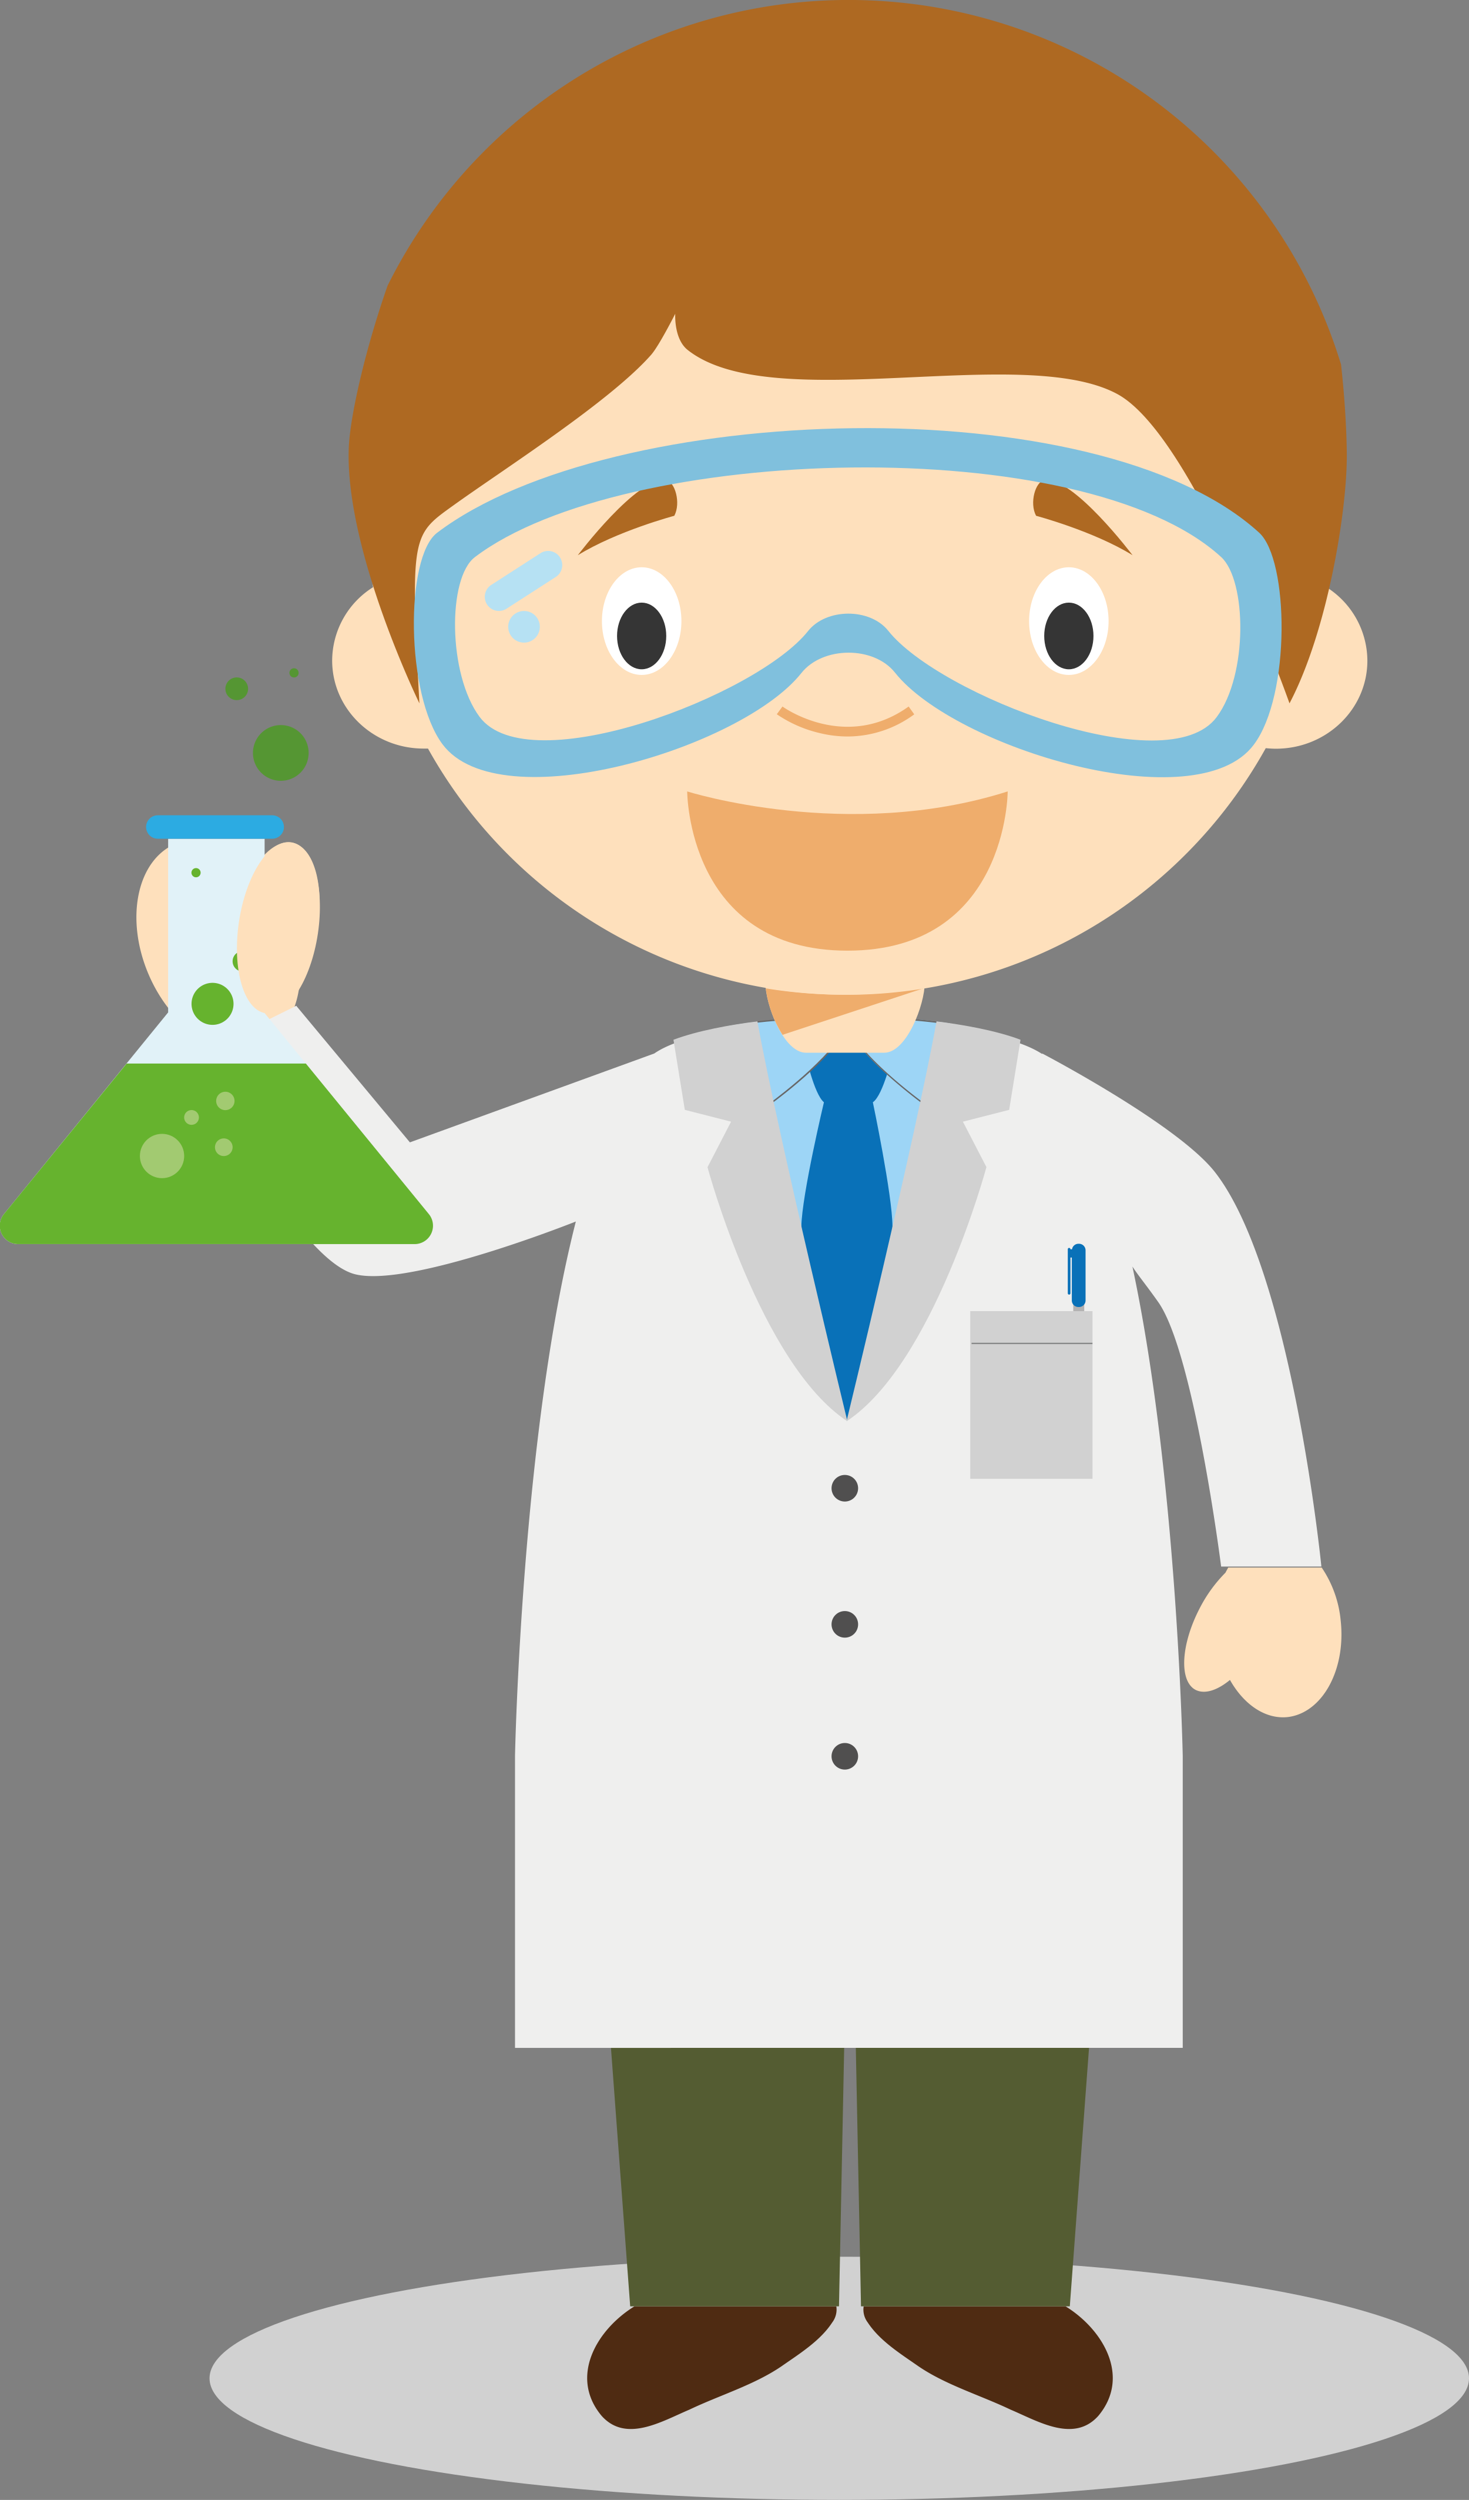 <svg xmlns="http://www.w3.org/2000/svg" viewBox="0 0 319.75 543.81"><rect x="0" y="0" width="319.75" height="543.81" fill="#808080" stroke="none"/><defs><style>.cls-1{fill:#d1d1d1;}.cls-2{fill:#4f2b12;}.cls-3{fill:#545c32;}.cls-4{fill:#fee0bc;}.cls-5{fill:#efefee;}.cls-6{fill:#e1f2f8;}.cls-7{fill:#2cabe2;}.cls-8{fill:#66b32e;}.cls-9{fill:#a2ca71;}.cls-10{fill:#559633;}.cls-11{fill:#9dd5f6;}.cls-12{fill:#0971b8;}.cls-13{fill:#676767;}.cls-14{fill:#504f4f;}.cls-15{fill:#b3b2b2;}.cls-16{fill:#888989;}.cls-17{fill:#efad6c;}.cls-18{fill:#fff;}.cls-19{fill:#353535;}.cls-20{fill:#ae6922;}.cls-21{fill:#80c0dd;}.cls-22{fill:#b6e1f3;}</style></defs><title>Asset 14</title><g id="Layer_2" data-name="Layer 2"><g id="Capa_1" data-name="Capa 1"><ellipse class="cls-1" cx="182.68" cy="517.36" rx="137.07" ry="26.45"/><path class="cls-2" d="M231.93,501.7c8.23,5.08,14.21,15.34,7.16,23.8-5.33,6-13.17,1.18-19.13-1.33-6.59-3.14-14.12-5.37-20.08-9.45-3.85-2.69-8.37-5.49-11-9.5a4.63,4.63,0,0,1-.89-3.52Z"/><path class="cls-2" d="M138.1,501.7c-8.24,5.08-14.22,15.34-7.17,23.8,5.33,6,13.18,1.18,19.14-1.33,6.58-3.14,14.11-5.37,20.07-9.45,3.85-2.69,8.38-5.49,11-9.5a4.65,4.65,0,0,0,.9-3.52Z"/><polygon class="cls-3" points="241.83 381.2 232.86 501.7 187.41 501.7 185.67 414.99 184.36 414.99 182.62 501.7 137.17 501.7 128.2 381.2 241.83 381.2"/><path class="cls-4" d="M38.24,183.53c5.47-2.32,12-.2,17.36,4.89,2.42-3.6,5.3-5.61,8-5.1,5,.94,7.28,10.17,5.2,20.62a36.16,36.16,0,0,1-3.59,10.17c-.68,6.16-3.61,11.15-8.4,13.18-8.42,3.56-19.39-3.34-24.51-15.43S29.82,187.09,38.24,183.53Z"/><path class="cls-5" d="M64.48,218.79,89.22,248.5l53.19-19.33c9-6.22,34-6.78,34-6.78l8,.63h.67l8-.74s24.52.95,33.76,7a.53.53,0,0,1,0-.12s29.44,15.38,37.6,25.8c16.76,21.42,23.18,85.82,23.18,85.82l-21.82,0s-5.91-46.53-13.69-57.53c-2.43-3.46-4.33-5.74-5.62-7.73,9.74,45.67,10.95,106.41,10.95,106.41v63.55H112.1V381.94s1.4-69.92,13.24-116.22c-6.47,2.55-38.94,14.82-48.87,11.22C62.8,272,42.65,229.6,42.65,229.6Z"/><path class="cls-6" d="M93.36,264.14v0L57.6,220.38V182.45h-21v37.78L.86,264.09v0a4,4,0,0,0,3.19,6.54h86.1a4,4,0,0,0,3.21-6.51Z"/><path class="cls-7" d="M61.8,179.9a2.55,2.55,0,0,1-2.55,2.55H34.35a2.55,2.55,0,0,1-2.55-2.55h0a2.55,2.55,0,0,1,2.55-2.55h24.9a2.55,2.55,0,0,1,2.55,2.55Z"/><path class="cls-8" d="M.86,264.09v0a4,4,0,0,0,3.19,6.54h86.1a4,4,0,0,0,3.21-6.51v0L66.57,231.35h-39Z"/><circle class="cls-9" cx="35.27" cy="251.47" r="4.82"/><circle class="cls-9" cx="41.69" cy="243.08" r="1.61"/><path class="cls-9" d="M51.05,239.49a2,2,0,1,1-2-2A2,2,0,0,1,51.05,239.49Z"/><path class="cls-9" d="M50.63,249.56a1.92,1.92,0,1,1-1.92-1.92A1.91,1.91,0,0,1,50.63,249.56Z"/><path class="cls-8" d="M50.83,218.37a4.57,4.57,0,1,1-4.57-4.57A4.57,4.57,0,0,1,50.83,218.37Z"/><path class="cls-8" d="M55.07,209.11a2.22,2.22,0,1,1-2.22-2.22A2.21,2.21,0,0,1,55.07,209.11Z"/><path class="cls-8" d="M43.67,189.84a1,1,0,1,1-1-1A1,1,0,0,1,43.67,189.84Z"/><path class="cls-10" d="M67.18,163.78a6.06,6.06,0,1,1-6.05-6.05A6.05,6.05,0,0,1,67.18,163.78Z"/><path class="cls-10" d="M54,149.83a2.47,2.47,0,1,1-2.47-2.47A2.48,2.48,0,0,1,54,149.83Z"/><path class="cls-10" d="M65,146.37a1,1,0,1,1-1-1A1,1,0,0,1,65,146.37Z"/><path class="cls-4" d="M69.19,203.11c-1.53,10.26-6.62,18-11.37,17.3s-7.34-9.6-5.81-19.87,6.62-18,11.37-17.31S70.72,192.84,69.19,203.11Z"/><path class="cls-4" d="M291.82,352.51A24.68,24.68,0,0,0,287.69,341l-20.35,0c-.17.32-.44.78-.6,1.11a30.9,30.9,0,0,0-5.51,7.55c-4.21,8-4.65,16-1,17.94,2,1,4.71.13,7.49-2.16,3,5.32,7.66,8.59,12.55,8.08C287.8,372.65,293,363.28,291.82,352.51Z"/><path class="cls-11" d="M181.93,305.53l-9.5-21.44L160.89,222.8a153.06,153.06,0,0,1,15.25-1.49l8,.21h.67l8-.29s6.45.29,14,1.4L196.6,284.09l-8.8,20.06-3.45,5Z"/><path class="cls-12" d="M174.43,266.78c.11-6.86,4.91-27,4.91-27-2.14-1.76-4-10.34-4-10.34l9-7.8,9.92,7.8s-2,8.79-4.27,10.34c0,0,4.25,20.21,4.27,27.05,0,7.18-4.27,28.41-4.27,28.41L184.35,309l-5.53-13.12S174.32,274.13,174.43,266.78Z"/><path class="cls-11" d="M184.47,222.12h.37l8-.59a136.61,136.61,0,0,1,18.26,1.95,29.76,29.76,0,0,1-.56,9.4c-.66,2.38-1.85,2.88-3.18,4.6s-.53,2.89-2.91,3.29a4.27,4.27,0,0,1-3.71-1.2l-.12.31S184.47,228.1,184.47,222.12Z"/><path class="cls-13" d="M200.83,239.81l-.11.22-.13-.1c-.66-.49-16.21-12-16.21-18v-.15h.45l8-.51c.07,0,5.2.18,11.59,1,2.14.26,6.92,8,6.26,10.62a7,7,0,0,1-2.05,3.34,15.77,15.77,0,0,0-1.15,1.31,6.39,6.39,0,0,0-.74,1.49,2.36,2.36,0,0,1-2.27,1.87,4.06,4.06,0,0,1-.76.07A4.47,4.47,0,0,1,200.83,239.81Zm-8-18.2-8,.51h-.22c.25,5.58,14.39,16.27,16,17.46l.12-.26.15.13a4.09,4.09,0,0,0,3.58,1.17c1.51-.25,1.72-.79,2.05-1.68a6.37,6.37,0,0,1,.77-1.56,17.21,17.21,0,0,1,1.19-1.35,6.74,6.74,0,0,0,2-3.21c.64-2.59-3.91-10-6-10.24C198.05,221.78,192.93,221.61,192.88,221.61Z"/><path class="cls-1" d="M184.26,309.18s15.07-62,19.59-87h0c5.87.74,13,2,18.28,4h0l-2.47,15.25L209.59,244l5.12,9.88S203.2,296.73,184.26,309.18Z"/><path class="cls-11" d="M159.71,233.86c-1.09-2.91-2.4-7.37-1.4-10.64a121.62,121.62,0,0,1,17.83-1.61l8,.51h0c0,6-16.19,17.76-16.19,17.76l-.36-.17C163.55,239.71,161.17,237.84,159.71,233.86Z"/><path class="cls-13" d="M167.63,239.82c-4.08,0-6.56-1.83-8.06-5.9-1.71-4.57,2.93-11.5,4.91-11.73,6.42-.73,11.59-.81,11.67-.81l8,.44h.21V222c0,6-15.6,17.47-16.26,17.95L168,240Zm8.51-18.14c-.07,0-5.21.08-11.61.81-1.95.22-6.35,6.87-4.68,11.32,1.47,4,3.8,5.71,7.81,5.71l.34.12c1.1-.82,15.81-11.83,16.05-17.53Z"/><path class="cls-1" d="M184.45,309.18s-15.06-62-19.59-87h0c-5.86.74-12.94,2-18.27,4h0l2.47,15.25L159.13,244,154,253.91S165.52,296.73,184.45,309.18Z"/><path class="cls-14" d="M181,323.75a2.89,2.89,0,1,0,2.89-2.9A2.89,2.89,0,0,0,181,323.75Z"/><path class="cls-14" d="M181,353.35a2.89,2.89,0,1,0,2.89-2.89A2.89,2.89,0,0,0,181,353.35Z"/><path class="cls-14" d="M181,382.06a2.89,2.89,0,1,0,2.89-2.9A2.89,2.89,0,0,0,181,382.06Z"/><rect class="cls-15" x="233.61" y="282.52" width="2.39" height="26.91" rx="1.13"/><path class="cls-12" d="M234.88,270.56h-.14a1.42,1.42,0,0,0-1.4,1.2H233a.29.29,0,0,0-.29-.3h0a.29.29,0,0,0-.29.3v9.57a.29.29,0,0,0,.29.29h0a.29.29,0,0,0,.29-.29v-7.78h.3v9.34a1.43,1.43,0,0,0,1.43,1.43h.14a1.43,1.43,0,0,0,1.42-1.43V272A1.43,1.43,0,0,0,234.88,270.56Z"/><rect class="cls-1" x="211.19" y="285.21" width="26.61" height="36.48"/><rect class="cls-16" x="211.48" y="292.09" width="26.31" height="0.3"/><path class="cls-4" d="M175.42,229h17.05c4.87,0,8.82-10.47,8.82-15.25H166.6C166.6,218.53,170.55,229,175.42,229Z"/><path class="cls-17" d="M170.33,225.11l30.84-10.17.06-.06a105.89,105.89,0,0,1-17.65,1.49,104.55,104.55,0,0,1-16.9-1.37A25.17,25.17,0,0,0,170.33,225.11Z"/><path class="cls-4" d="M81.2,127.74A105.46,105.46,0,0,1,80,112.05a104.31,104.31,0,1,1,207.55,15,19,19,0,0,1,10.08,16.66c0,10.58-8.91,19.16-19.92,19.16-.74,0-1.47-.05-2.2-.12a104.34,104.34,0,0,1-182.35.09c-.31,0-.63,0-.94,0-11,0-19.92-8.58-19.92-19.16A18.94,18.94,0,0,1,81.2,127.74Z"/><path class="cls-17" d="M184.46,206.8c-34.88,0-34.88-34.64-34.88-34.64s34.95,11.07,69.76,0C219.34,172.16,219.34,206.8,184.46,206.8Z"/><path class="cls-17" d="M184.47,160.21A24.54,24.54,0,0,0,199,155.39l-1.22-1.7c-13.75,9.86-27.33.11-27.46,0l-1.24,1.68a27.72,27.72,0,0,0,9.27,4.08A25.78,25.78,0,0,0,184.47,160.21Z"/><ellipse class="cls-18" cx="232.65" cy="135.11" rx="8.65" ry="11.71"/><ellipse class="cls-18" cx="139.67" cy="135.11" rx="8.65" ry="11.71"/><ellipse class="cls-19" cx="232.65" cy="138.34" rx="5.36" ry="7.25"/><path class="cls-19" d="M134.31,138.34c0,4,2.4,7.25,5.36,7.25s5.35-3.25,5.35-7.25-2.4-7.25-5.35-7.25S134.31,134.34,134.31,138.34Z"/><path class="cls-20" d="M246.52,120.78c-8.51-5.26-21-8.58-21-8.58-1.49-2.77-.16-7.47,1.81-7.75C233.54,103.56,246.52,120.78,246.52,120.78Z"/><path class="cls-20" d="M125.77,120.78c8.51-5.26,21-8.58,21-8.58,1.48-2.77.16-7.47-1.81-7.75C138.75,103.56,125.77,120.78,125.77,120.78Z"/><path class="cls-20" d="M293.15,98.46c-.07-5.45-.47-12.09-1.25-19.17A112.09,112.09,0,0,0,84.36,62.15c-5.07,14.48-8.18,28.74-8.44,35.16C75,119.61,91.29,153,91.29,153c-2-36.71-1.55-36.63,7.31-43,11-7.91,34.19-22.65,43.14-32.83,1.71-1.94,5.24-8.92,5.24-8.92s-.35,5.48,2.72,7.89c18.45,14.57,72.91-1.63,93.56,9.61C260.16,95,280.68,153,280.68,153,289,137.21,293.31,110.71,293.15,98.46Z"/><path class="cls-21" d="M274.09,115.89c-35-32-141.14-28.65-178.94,0-7,5.29-6.87,35.21,1.16,46,12.47,16.75,65.16.89,78.12-15.48,4.63-5.85,15.75-5.94,20.38-.09,13,16.37,65.64,32.4,78.11,15.66C281,151.19,280.54,121.81,274.09,115.89ZM264.82,156c-10.67,14.34-60.4-4.78-71.49-18.8-4-5-13.49-4.93-17.45.08-11.1,14-60.82,33-71.5,18.65-6.87-9.23-7-30.23-1-34.75,32.36-24.53,132.49-27.43,162.43,0C271.35,126.27,271.7,146.8,264.82,156Z"/><path class="cls-22" d="M121.89,121.26a3.07,3.07,0,0,1-.92,4.25l-10.71,6.9a3.07,3.07,0,0,1-4.25-.92l0,0a3.08,3.08,0,0,1,.92-4.25l10.71-6.9a3.08,3.08,0,0,1,4.26.92Z"/><path class="cls-22" d="M117.5,136.35a3.44,3.44,0,1,1-3.43-3.44A3.43,3.43,0,0,1,117.5,136.35Z"/></g></g></svg>